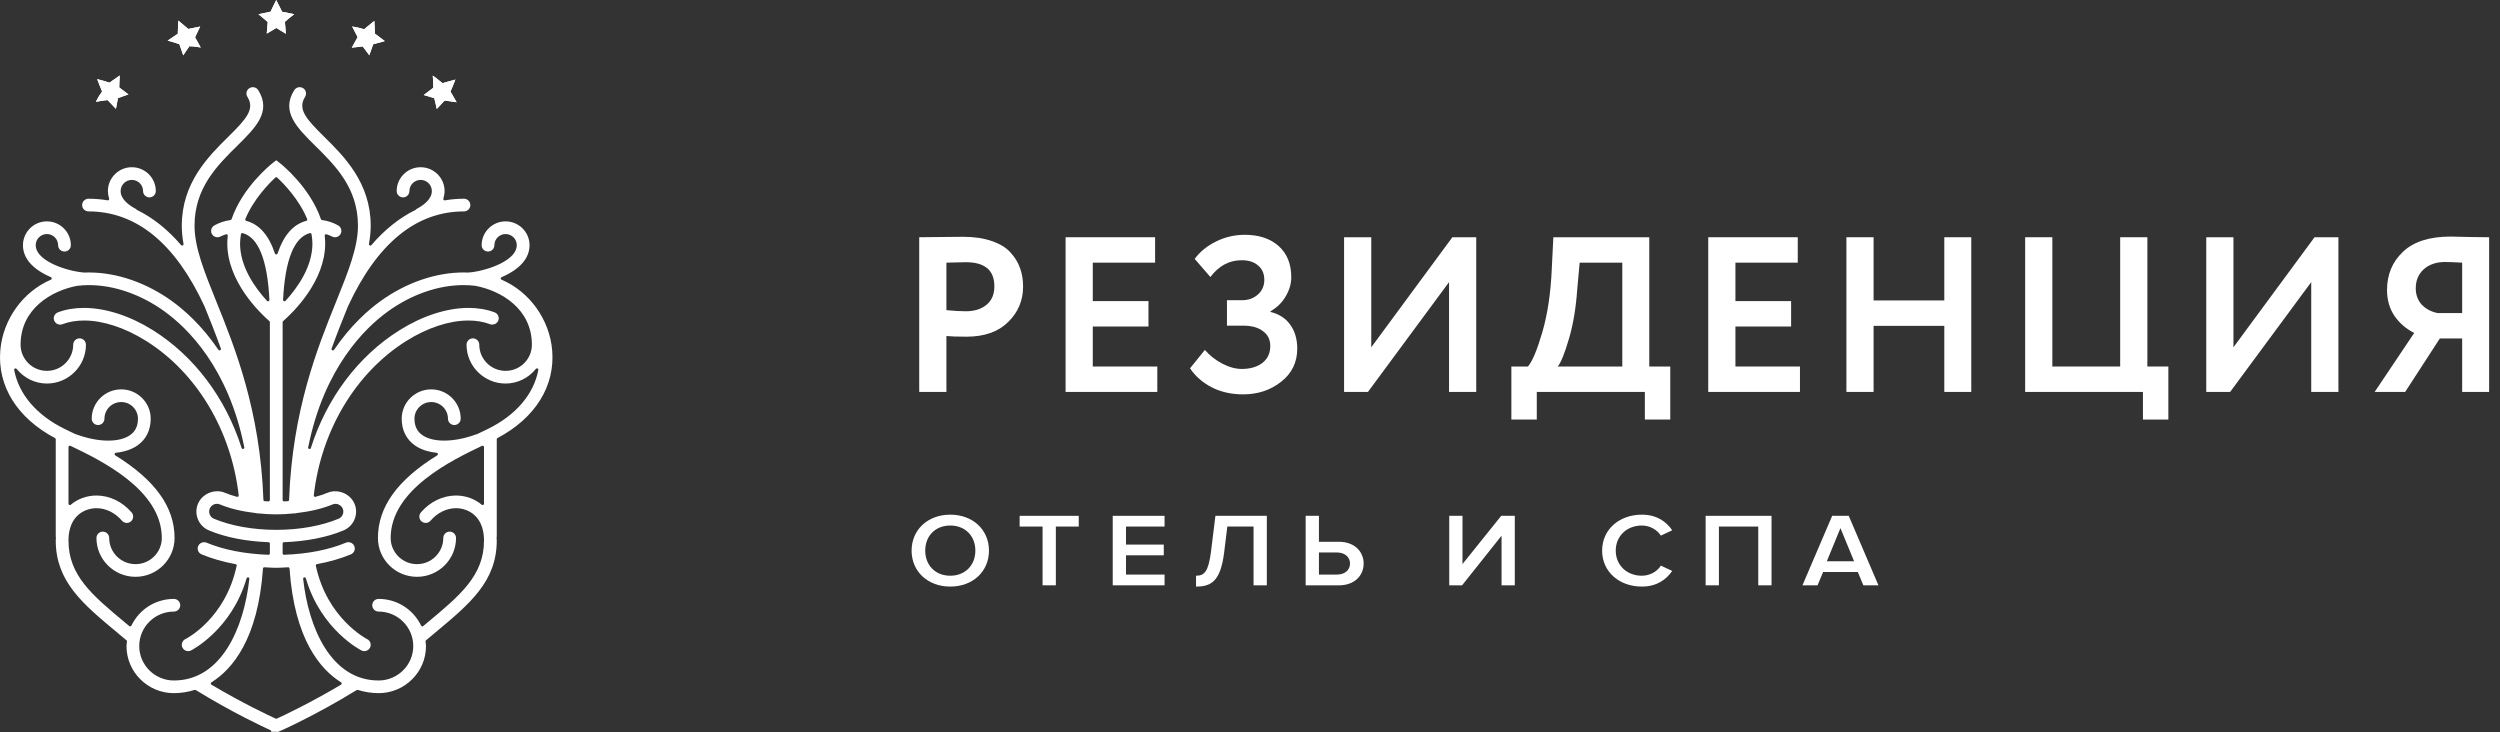 <?xml version="1.0" encoding="UTF-8"?> <svg xmlns="http://www.w3.org/2000/svg" width="181" height="53" viewBox="0 0 181 53" fill="none"><rect x="0" y="0" width="181" height="53" fill="#333333" stroke="none"/> <path d="M6.94 7.372L7.338 7.305C7.409 7.292 7.471 7.283 7.517 7.278L7.792 7.247L8.392 7.881L8.543 7.101L9.059 6.919C9.144 6.889 9.223 6.862 9.302 6.839L8.635 6.335L8.642 6.053C8.645 5.94 8.653 5.712 8.667 5.465L7.93 5.984L7.669 5.904C7.553 5.868 7.292 5.789 7.034 5.727C7.034 5.727 7.034 5.729 7.035 5.729C7.132 5.988 7.234 6.238 7.281 6.354L7.391 6.621L7.138 7.006L6.94 7.372Z" fill="white"></path> <path d="M6.94 7.372L7.338 7.305C7.409 7.292 7.471 7.283 7.517 7.278L7.792 7.247L8.392 7.881L8.543 7.101L9.059 6.919C9.144 6.889 9.223 6.862 9.302 6.839L8.635 6.335L8.642 6.053C8.645 5.94 8.653 5.712 8.667 5.465L7.93 5.984L7.669 5.904C7.553 5.868 7.292 5.789 7.034 5.727C7.034 5.727 7.034 5.729 7.035 5.729C7.132 5.988 7.234 6.238 7.281 6.354L7.391 6.621L7.138 7.006L6.94 7.372Z" fill="white"></path> <path d="M12.568 3.065L12.985 3.196L13.267 4.007L13.711 3.346L14.03 3.367C14.077 3.371 14.139 3.376 14.215 3.389L14.533 3.441L14.123 2.698L14.242 2.445C14.289 2.344 14.385 2.14 14.495 1.92L13.631 2.098L13.424 1.922C13.33 1.841 13.122 1.663 12.907 1.489C12.891 1.766 12.882 2.038 12.88 2.162L12.872 2.444L12.136 2.942C12.297 2.98 12.456 3.028 12.568 3.065Z" fill="white"></path> <path d="M12.568 3.065L12.985 3.196L13.267 4.007L13.711 3.346L14.03 3.367C14.077 3.371 14.139 3.376 14.215 3.389L14.533 3.441L14.123 2.698L14.242 2.445C14.289 2.344 14.385 2.14 14.495 1.92L13.631 2.098L13.424 1.922C13.33 1.841 13.122 1.663 12.907 1.489C12.891 1.766 12.882 2.038 12.88 2.162L12.872 2.444L12.136 2.942C12.297 2.98 12.456 3.028 12.568 3.065Z" fill="white"></path> <path d="M20.302 0.602C20.247 0.489 20.129 0.247 20.003 0.005C20.003 0.003 20.002 0.002 20.001 0C19.916 0.158 19.837 0.322 19.779 0.443L19.591 0.844L18.713 1.03C18.906 1.186 19.083 1.336 19.17 1.41L19.383 1.593L19.312 2.434L20.003 2.024L20.699 2.445L20.628 1.582L20.835 1.399C20.869 1.368 20.919 1.328 20.976 1.283L21.303 1.027L20.421 0.85L20.302 0.602Z" fill="white"></path> <path d="M20.302 0.602C20.247 0.489 20.129 0.247 20.003 0.005C20.003 0.003 20.002 0.002 20.001 0C19.916 0.158 19.837 0.322 19.779 0.443L19.591 0.844L18.713 1.03C18.906 1.186 19.083 1.336 19.17 1.41L19.383 1.593L19.312 2.434L20.003 2.024L20.699 2.445L20.628 1.582L20.835 1.399C20.869 1.368 20.919 1.328 20.976 1.283L21.303 1.027L20.421 0.85L20.302 0.602Z" fill="white"></path> <path d="M27.294 3.13C27.403 3.099 27.622 3.038 27.86 2.976L27.143 2.434L27.135 2.172C27.132 2.052 27.12 1.783 27.104 1.51C26.888 1.68 26.681 1.852 26.585 1.932L26.363 2.118L25.909 1.993C25.849 1.981 25.739 1.96 25.622 1.94L25.496 1.918C25.588 2.092 25.671 2.256 25.726 2.366L25.891 2.69L25.47 3.45L26.264 3.364L26.738 4.003L27.018 3.208L27.294 3.13Z" fill="white"></path> <path d="M27.294 3.13C27.403 3.099 27.622 3.038 27.86 2.976L27.143 2.434L27.135 2.172C27.132 2.052 27.12 1.783 27.104 1.51C26.888 1.68 26.681 1.852 26.585 1.932L26.363 2.118L25.909 1.993C25.849 1.981 25.739 1.96 25.622 1.94L25.496 1.918C25.588 2.092 25.671 2.256 25.726 2.366L25.891 2.69L25.47 3.45L26.264 3.364L26.738 4.003L27.018 3.208L27.294 3.13Z" fill="white"></path> <path d="M30.675 6.88L31.439 7.108L31.547 7.55C31.571 7.644 31.598 7.76 31.619 7.889L32.192 7.282L32.474 7.318C32.586 7.333 32.814 7.365 33.06 7.403L32.614 6.625L32.791 6.217C32.843 6.093 32.91 5.926 32.969 5.761C32.968 5.761 32.967 5.762 32.965 5.762C32.699 5.831 32.437 5.905 32.316 5.941L32.039 6.021L31.682 5.735C31.59 5.659 31.466 5.56 31.332 5.475L31.36 5.896C31.366 5.969 31.367 6.035 31.367 6.084V6.357L30.675 6.88Z" fill="white"></path> <path d="M30.675 6.88L31.439 7.108L31.547 7.55C31.571 7.644 31.598 7.76 31.619 7.889L32.192 7.282L32.474 7.318C32.586 7.333 32.814 7.365 33.06 7.403L32.614 6.625L32.791 6.217C32.843 6.093 32.91 5.926 32.969 5.761C32.968 5.761 32.967 5.762 32.965 5.762C32.699 5.831 32.437 5.905 32.316 5.941L32.039 6.021L31.682 5.735C31.59 5.659 31.466 5.56 31.332 5.475L31.36 5.896C31.366 5.969 31.367 6.035 31.367 6.084V6.357L30.675 6.88Z" fill="white"></path> <path d="M39.978 25.365C39.789 23.133 38.351 21.125 36.315 20.249C36.278 20.233 36.255 20.197 36.255 20.157C36.255 20.117 36.278 20.081 36.315 20.066C37.639 19.497 38.339 18.698 38.339 17.753C38.339 16.802 37.561 16.027 36.605 16.027C35.648 16.027 34.87 16.802 34.87 17.753C34.87 18.005 35.077 18.211 35.331 18.211C35.586 18.211 35.793 18.005 35.793 17.753C35.793 17.307 36.157 16.945 36.605 16.945C37.053 16.945 37.416 17.307 37.416 17.753C37.416 18.236 37.007 18.697 36.233 19.085C35.607 19.398 34.786 19.637 34.035 19.724L33.991 19.723L33.938 19.731L33.918 19.733L33.896 19.733C33.799 19.728 33.684 19.726 33.569 19.726C31.544 19.726 29.409 20.461 27.555 21.796C26.684 22.424 25.393 23.546 24.187 25.325C24.168 25.352 24.136 25.369 24.103 25.369C24.088 25.369 24.072 25.365 24.057 25.358C24.012 25.335 23.991 25.282 24.008 25.235C24.413 24.11 24.838 23.057 25.18 22.211L25.187 22.192C27.296 17.626 30.125 15.306 33.592 15.306C33.846 15.306 34.053 15.1 34.053 14.847C34.053 14.594 33.846 14.388 33.592 14.388C33.128 14.388 32.663 14.428 32.212 14.506H32.205C32.163 14.506 32.137 14.494 32.119 14.473C32.097 14.448 32.089 14.409 32.099 14.377C32.157 14.193 32.188 14.004 32.188 13.832C32.188 12.881 31.41 12.107 30.454 12.107C29.497 12.107 28.72 12.881 28.72 13.832C28.72 14.085 28.926 14.291 29.181 14.291C29.436 14.291 29.642 14.085 29.642 13.832C29.642 13.387 30.006 13.025 30.454 13.025C30.901 13.025 31.265 13.387 31.265 13.832C31.265 14.408 30.691 14.841 30.209 15.102L30.164 15.127L30.126 15.161L30.094 15.192C30.092 15.193 30.084 15.198 30.075 15.203C28.928 15.763 27.856 16.618 26.888 17.746C26.869 17.768 26.84 17.781 26.811 17.781C26.795 17.781 26.782 17.778 26.768 17.771C26.728 17.752 26.704 17.706 26.712 17.663C26.797 17.195 26.839 16.763 26.839 16.344C26.839 13.227 24.9 11.312 23.484 9.914C22.179 8.624 21.524 7.909 22.087 7.012C22.221 6.798 22.156 6.514 21.941 6.38C21.866 6.334 21.782 6.31 21.696 6.31C21.535 6.31 21.39 6.391 21.305 6.525C20.325 8.086 21.488 9.235 22.834 10.565C24.279 11.992 25.916 13.61 25.916 16.344C25.916 17.918 25.214 19.66 24.325 21.866C22.992 25.17 21.168 29.695 20.929 36.192C20.927 36.244 20.887 36.285 20.835 36.288C20.779 36.292 20.723 36.294 20.668 36.296L20.569 36.299H20.568C20.535 36.299 20.511 36.29 20.492 36.272C20.473 36.253 20.462 36.226 20.462 36.2V23.326C20.462 23.297 20.474 23.27 20.495 23.251C21.21 22.627 23.543 20.379 23.543 17.627C23.543 17.45 23.532 17.268 23.51 17.069C23.506 17.034 23.519 17.002 23.547 16.98C23.564 16.966 23.587 16.958 23.609 16.958C23.621 16.958 23.632 16.96 23.642 16.964L23.693 16.981C23.806 17.02 23.92 17.059 24.028 17.12C24.099 17.159 24.177 17.179 24.255 17.179C24.421 17.179 24.575 17.089 24.656 16.945C24.717 16.838 24.732 16.714 24.699 16.596C24.666 16.478 24.588 16.38 24.481 16.32C24.124 16.119 23.731 15.988 23.314 15.931C23.275 15.925 23.246 15.901 23.233 15.864C22.436 13.541 20.375 11.896 20.287 11.827L20.25 11.798L20.001 11.6L19.713 11.827C19.626 11.895 17.565 13.538 16.767 15.864C16.754 15.9 16.724 15.925 16.686 15.931C16.269 15.989 15.876 16.12 15.519 16.32C15.297 16.445 15.219 16.726 15.344 16.946C15.425 17.089 15.579 17.178 15.745 17.178C15.825 17.178 15.905 17.157 15.976 17.118C16.079 17.06 16.191 17.021 16.3 16.984L16.355 16.965C16.368 16.96 16.379 16.958 16.39 16.958C16.412 16.958 16.435 16.966 16.453 16.98C16.481 17.002 16.494 17.034 16.49 17.07C16.468 17.268 16.457 17.451 16.457 17.627C16.457 20.379 18.79 22.627 19.505 23.251C19.526 23.27 19.539 23.297 19.539 23.326V36.2C19.539 36.226 19.527 36.253 19.508 36.272C19.489 36.29 19.465 36.3 19.438 36.3L19.334 36.296C19.276 36.294 19.22 36.292 19.166 36.288C19.113 36.285 19.073 36.244 19.072 36.192C18.833 29.695 17.009 25.171 15.677 21.869C14.787 19.661 14.084 17.917 14.084 16.344C14.084 13.61 15.72 11.992 17.165 10.565C18.512 9.235 19.675 8.086 18.695 6.525C18.611 6.391 18.465 6.31 18.304 6.31C18.219 6.31 18.134 6.334 18.061 6.379C17.843 6.515 17.778 6.798 17.913 7.012C18.476 7.909 17.821 8.624 16.516 9.914C15.1 11.312 13.161 13.227 13.161 16.344C13.161 16.763 13.202 17.194 13.287 17.663C13.296 17.706 13.272 17.752 13.232 17.771C13.218 17.777 13.204 17.78 13.188 17.78C13.159 17.78 13.131 17.768 13.112 17.745C12.143 16.617 11.07 15.761 9.923 15.202C9.915 15.198 9.907 15.193 9.901 15.187L9.871 15.159L9.833 15.124L9.788 15.1C9.307 14.841 8.734 14.411 8.734 13.832C8.734 13.387 9.099 13.025 9.546 13.025C9.994 13.025 10.358 13.387 10.358 13.832C10.358 14.085 10.564 14.291 10.819 14.291C11.073 14.291 11.28 14.085 11.28 13.832C11.28 12.881 10.502 12.107 9.546 12.107C8.59 12.107 7.812 12.881 7.812 13.832C7.812 14.004 7.843 14.192 7.901 14.377C7.911 14.409 7.903 14.448 7.881 14.473C7.861 14.494 7.834 14.507 7.805 14.507C7.337 14.428 6.872 14.388 6.408 14.388C6.154 14.388 5.946 14.594 5.946 14.847C5.946 15.1 6.154 15.306 6.408 15.306C9.873 15.306 12.699 17.619 14.807 22.181L14.818 22.205L14.822 22.214C15.163 23.059 15.587 24.112 15.991 25.235C16.008 25.281 15.986 25.335 15.942 25.358C15.928 25.365 15.912 25.369 15.897 25.369C15.863 25.369 15.832 25.352 15.813 25.325C14.606 23.545 13.315 22.424 12.445 21.796C10.592 20.462 8.457 19.727 6.432 19.727C6.317 19.727 6.203 19.729 6.09 19.733L6.049 19.726L5.98 19.724C5.215 19.637 4.393 19.398 3.767 19.085C2.993 18.697 2.584 18.236 2.584 17.753C2.584 17.307 2.948 16.945 3.396 16.945C3.843 16.945 4.207 17.307 4.207 17.753C4.207 18.005 4.414 18.211 4.668 18.211C4.923 18.211 5.13 18.005 5.13 17.753C5.13 16.802 4.352 16.027 3.396 16.027C2.439 16.027 1.662 16.802 1.662 17.753C1.662 18.697 2.361 19.497 3.685 20.066C3.722 20.081 3.746 20.117 3.746 20.157C3.746 20.197 3.722 20.233 3.685 20.249C1.649 21.125 0.211 23.133 0.022 25.365C-0.197 27.952 1.246 30.267 3.982 31.716C4.016 31.734 4.036 31.767 4.036 31.805V38.849L4.045 38.891L4.049 38.927C4.048 38.956 4.045 38.985 4.043 39.014C4.038 39.067 4.036 39.1 4.036 39.136C4.036 42.094 5.991 43.721 8.466 45.779C8.69 45.967 8.923 46.162 9.157 46.358C9.182 46.38 9.195 46.412 9.192 46.444C9.188 46.485 9.182 46.525 9.177 46.564C9.167 46.637 9.158 46.703 9.158 46.773C9.158 48.654 10.697 50.184 12.588 50.184C13.086 50.184 13.592 50.106 14.094 49.95C14.103 49.947 14.113 49.946 14.123 49.946C14.142 49.946 14.16 49.951 14.176 49.961C16.789 51.566 19.005 52.603 19.606 52.876L19.643 52.982L19.935 52.984C19.951 52.984 19.973 52.983 19.995 52.98L20.104 52.994L20.221 52.952C20.245 52.942 22.767 51.838 25.824 49.961C25.839 49.951 25.857 49.946 25.876 49.946C25.886 49.946 25.897 49.947 25.907 49.951C26.407 50.106 26.914 50.184 27.412 50.184C29.304 50.184 30.842 48.654 30.842 46.773C30.842 46.703 30.833 46.638 30.825 46.575C30.818 46.524 30.812 46.484 30.808 46.444C30.805 46.412 30.818 46.379 30.844 46.358C31.078 46.162 31.311 45.966 31.536 45.778C34.01 43.719 35.965 42.093 35.965 39.136C35.965 39.099 35.962 39.064 35.959 39.029C35.956 38.986 35.953 38.957 35.951 38.927L35.961 38.885L35.965 38.806V31.805C35.965 31.767 35.984 31.734 36.018 31.716C38.754 30.267 40.197 27.952 39.978 25.365ZM34.766 31.323L34.638 31.384L34.521 31.44L34.484 31.446L34.416 31.468C33.631 31.751 32.85 31.9 32.157 31.9C31.498 31.9 30.953 31.763 30.58 31.504C30.195 31.237 30.007 30.848 30.007 30.313C30.007 29.648 30.551 29.108 31.22 29.108C31.889 29.108 32.433 29.648 32.433 30.313C32.433 30.567 32.64 30.772 32.894 30.772C33.148 30.772 33.355 30.567 33.355 30.313C33.355 29.142 32.398 28.19 31.22 28.19C30.043 28.19 29.084 29.142 29.084 30.313C29.084 31.146 29.419 31.818 30.053 32.257C30.456 32.537 30.983 32.713 31.616 32.781C31.659 32.785 31.694 32.816 31.704 32.858C31.713 32.899 31.695 32.943 31.659 32.965C28.767 34.752 27.362 36.71 27.362 38.95C27.362 40.501 28.63 41.761 30.19 41.761C31.749 41.761 33.017 40.501 33.017 38.95C33.017 38.697 32.809 38.491 32.555 38.491C32.301 38.491 32.094 38.697 32.094 38.95C32.094 39.994 31.24 40.844 30.19 40.844C29.139 40.844 28.284 39.994 28.284 38.95C28.284 35.441 32.751 33.305 34.898 32.278C34.911 32.272 34.927 32.268 34.941 32.268C34.961 32.268 34.979 32.273 34.995 32.283C35.025 32.303 35.042 32.333 35.042 32.368V36.466C35.042 36.504 35.019 36.54 34.984 36.556C34.97 36.563 34.956 36.566 34.942 36.566C34.918 36.566 34.895 36.557 34.877 36.542C34.625 36.332 34.343 36.168 34.037 36.056C33.708 35.936 33.364 35.876 33.013 35.876C32.063 35.876 31.137 36.323 30.469 37.104C30.39 37.197 30.351 37.316 30.361 37.438C30.371 37.56 30.428 37.671 30.522 37.75C30.605 37.821 30.711 37.86 30.82 37.86C30.956 37.86 31.084 37.801 31.171 37.699C31.663 37.123 32.336 36.793 33.015 36.793C33.258 36.793 33.494 36.835 33.72 36.918C34.573 37.23 35.042 38.017 35.042 39.136C35.042 41.664 33.324 43.094 30.945 45.074L30.779 45.213L30.643 45.327C30.626 45.342 30.603 45.35 30.579 45.35C30.572 45.35 30.565 45.349 30.557 45.347C30.527 45.341 30.503 45.322 30.489 45.294C29.907 44.102 28.728 43.361 27.412 43.361C27.157 43.361 26.951 43.567 26.951 43.82C26.951 44.073 27.157 44.278 27.412 44.278C28.795 44.278 29.92 45.397 29.92 46.773C29.92 48.148 28.795 49.267 27.412 49.267C23.975 49.267 22.336 45.466 21.948 41.909C21.942 41.856 21.975 41.811 22.029 41.8H22.034C22.094 41.8 22.133 41.831 22.145 41.87C23.238 45.616 26.143 47.08 26.172 47.095C26.238 47.127 26.307 47.143 26.377 47.143C26.554 47.143 26.712 47.045 26.791 46.888C26.845 46.779 26.854 46.654 26.815 46.538C26.776 46.422 26.693 46.328 26.583 46.274C26.554 46.259 23.688 44.794 22.866 40.962C22.86 40.937 22.866 40.908 22.88 40.886C22.895 40.865 22.919 40.848 22.945 40.844C23.856 40.675 24.684 40.437 25.406 40.135C25.64 40.036 25.75 39.767 25.652 39.533C25.579 39.362 25.412 39.253 25.225 39.253C25.164 39.253 25.105 39.265 25.048 39.289C23.821 39.804 22.271 40.107 20.566 40.167C20.521 40.167 20.501 40.148 20.492 40.139C20.473 40.12 20.462 40.093 20.462 40.067V39.355C20.462 39.3 20.503 39.257 20.558 39.255C22.192 39.195 23.683 38.9 24.872 38.402C25.238 38.247 25.521 37.961 25.671 37.596C25.82 37.231 25.818 36.828 25.664 36.464C25.435 35.928 24.875 35.567 24.269 35.567C24.076 35.567 23.89 35.604 23.715 35.677C23.461 35.783 23.177 35.879 22.845 35.969C22.835 35.971 22.827 35.972 22.818 35.972C22.794 35.972 22.771 35.964 22.753 35.948C22.727 35.927 22.715 35.894 22.718 35.861C23.255 31.156 25.762 26.977 29.422 24.681C30.94 23.729 32.533 23.205 33.908 23.205C34.483 23.205 35.012 23.295 35.482 23.473L35.529 23.491L35.58 23.497L35.603 23.5L35.642 23.5C35.838 23.5 36.008 23.386 36.077 23.207C36.121 23.093 36.117 22.969 36.067 22.857C36.016 22.745 35.925 22.659 35.81 22.615C35.244 22.401 34.609 22.292 33.923 22.292C32.361 22.292 30.588 22.865 28.93 23.905C25.939 25.78 23.657 28.812 22.505 32.44C22.492 32.483 22.454 32.51 22.41 32.51C22.401 32.51 22.393 32.509 22.385 32.507C22.333 32.494 22.3 32.443 22.311 32.391C23.465 26.614 26.431 23.739 28.096 22.54C29.794 21.316 31.734 20.641 33.559 20.641C33.84 20.641 34.12 20.658 34.39 20.69L34.409 20.693C36.294 21.042 38.509 22.37 38.509 24.956C38.509 26 37.655 26.85 36.605 26.85C35.554 26.85 34.7 26 34.7 24.956C34.7 24.703 34.493 24.497 34.239 24.497C33.984 24.497 33.777 24.703 33.777 24.956C33.777 26.506 35.046 27.768 36.605 27.768C37.453 27.768 38.253 27.382 38.798 26.708C38.818 26.684 38.845 26.67 38.876 26.67C38.891 26.67 38.905 26.673 38.918 26.68C38.96 26.699 38.984 26.744 38.975 26.789C38.639 28.557 37.334 30.076 35.3 31.066L34.766 31.323ZM12.588 44.278C12.842 44.278 13.049 44.073 13.049 43.82C13.049 43.567 12.842 43.361 12.588 43.361C11.273 43.361 10.094 44.101 9.512 45.294C9.498 45.322 9.474 45.341 9.442 45.347C9.436 45.349 9.428 45.349 9.421 45.349C9.398 45.349 9.375 45.341 9.357 45.326L9.202 45.196L9.058 45.076C6.678 43.095 4.958 41.665 4.958 39.136C4.958 38.017 5.428 37.229 6.281 36.918C6.506 36.835 6.743 36.793 6.985 36.793C7.665 36.793 8.336 37.123 8.828 37.698C8.916 37.801 9.044 37.86 9.18 37.86C9.289 37.86 9.394 37.821 9.477 37.751C9.571 37.672 9.628 37.561 9.638 37.439C9.649 37.316 9.61 37.197 9.53 37.104C8.863 36.324 7.936 35.876 6.987 35.876C6.636 35.876 6.292 35.936 5.963 36.056C5.657 36.168 5.375 36.332 5.124 36.542C5.105 36.557 5.082 36.566 5.059 36.566C5.044 36.566 5.03 36.562 5.017 36.556C4.982 36.54 4.958 36.504 4.958 36.466V32.368C4.958 32.333 4.975 32.302 5.006 32.283C5.021 32.273 5.04 32.268 5.059 32.268C5.074 32.268 5.089 32.272 5.103 32.278C7.249 33.306 11.715 35.444 11.715 38.95C11.715 39.994 10.861 40.844 9.811 40.844C8.76 40.844 7.906 39.994 7.906 38.95C7.906 38.697 7.699 38.491 7.444 38.491C7.19 38.491 6.983 38.697 6.983 38.95C6.983 40.501 8.252 41.761 9.811 41.761C11.37 41.761 12.638 40.501 12.638 38.95C12.638 36.71 11.232 34.752 8.341 32.965C8.305 32.943 8.287 32.899 8.296 32.857C8.306 32.816 8.341 32.785 8.383 32.781C9.014 32.713 9.539 32.537 9.942 32.257C10.575 31.818 10.91 31.146 10.91 30.313C10.91 29.142 9.952 28.19 8.775 28.19C7.598 28.19 6.64 29.142 6.64 30.313C6.64 30.567 6.846 30.772 7.1 30.772C7.355 30.772 7.562 30.567 7.562 30.313C7.562 29.648 8.106 29.108 8.775 29.108C9.444 29.108 9.988 29.648 9.988 30.313C9.988 30.848 9.8 31.237 9.414 31.504C9.041 31.763 8.495 31.901 7.838 31.901C7.143 31.901 6.36 31.75 5.571 31.466L5.417 31.41L5.236 31.324L4.701 31.066C2.668 30.077 1.362 28.557 1.026 26.79C1.017 26.744 1.04 26.7 1.082 26.68C1.096 26.674 1.109 26.671 1.124 26.671C1.155 26.671 1.183 26.684 1.203 26.708C1.748 27.382 2.547 27.768 3.396 27.768C4.954 27.768 6.222 26.506 6.222 24.956C6.222 24.703 6.016 24.497 5.761 24.497C5.507 24.497 5.3 24.703 5.3 24.956C5.3 26 4.446 26.85 3.396 26.85C2.345 26.85 1.49 26 1.49 24.956C1.49 22.372 3.704 21.044 5.6 20.691C5.878 20.658 6.16 20.642 6.442 20.642C8.265 20.642 10.204 21.316 11.903 22.54C13.568 23.739 16.534 26.613 17.688 32.388C17.699 32.44 17.666 32.491 17.615 32.504C17.606 32.506 17.598 32.507 17.589 32.507C17.545 32.507 17.507 32.48 17.494 32.437C16.341 28.81 14.059 25.78 11.069 23.905C9.412 22.865 7.638 22.293 6.076 22.292C5.39 22.292 4.755 22.401 4.19 22.615C4.075 22.659 3.983 22.745 3.933 22.857C3.882 22.968 3.879 23.093 3.922 23.208C3.99 23.384 4.163 23.503 4.354 23.503C4.411 23.503 4.467 23.493 4.521 23.471C4.986 23.296 5.515 23.205 6.089 23.205C7.466 23.205 9.06 23.73 10.577 24.681C14.238 26.976 16.744 31.156 17.282 35.861C17.286 35.894 17.273 35.927 17.248 35.949C17.229 35.964 17.206 35.973 17.182 35.973C17.173 35.973 17.165 35.971 17.157 35.97C16.823 35.879 16.538 35.783 16.284 35.677C16.11 35.603 15.923 35.566 15.729 35.566C15.124 35.566 14.564 35.927 14.336 36.464C14.182 36.828 14.18 37.231 14.329 37.596C14.479 37.962 14.762 38.248 15.129 38.402C16.317 38.9 17.808 39.195 19.442 39.255C19.497 39.257 19.539 39.3 19.539 39.355V40.067C19.539 40.093 19.528 40.12 19.508 40.139C19.489 40.157 19.465 40.167 19.438 40.167C17.735 40.107 16.179 39.803 14.952 39.289C14.894 39.265 14.835 39.254 14.775 39.254C14.588 39.254 14.42 39.364 14.347 39.534C14.249 39.767 14.36 40.036 14.594 40.135C15.315 40.437 16.142 40.675 17.055 40.844C17.08 40.848 17.105 40.865 17.12 40.886C17.134 40.908 17.14 40.937 17.135 40.962C16.319 44.779 13.536 46.214 13.418 46.273C13.308 46.327 13.225 46.421 13.185 46.537C13.146 46.655 13.155 46.779 13.209 46.888C13.287 47.045 13.446 47.143 13.623 47.143C13.692 47.143 13.76 47.127 13.825 47.096C13.859 47.079 16.765 45.605 17.855 41.868C17.868 41.827 17.909 41.796 17.952 41.796L17.972 41.798C18.025 41.809 18.058 41.853 18.052 41.907C17.665 45.465 16.026 49.267 12.588 49.267C11.205 49.267 10.081 48.148 10.081 46.773C10.081 45.397 11.205 44.278 12.588 44.278ZM21.387 37.168L21.451 37.153L21.453 37.152L21.472 37.148C22.472 37.033 23.369 36.818 24.074 36.522C24.143 36.493 24.215 36.478 24.29 36.478C24.513 36.478 24.728 36.62 24.813 36.822C24.872 36.959 24.873 37.111 24.816 37.25C24.76 37.39 24.652 37.498 24.513 37.556C23.275 38.076 21.673 38.361 20.001 38.361C18.327 38.361 16.724 38.075 15.487 37.556C15.348 37.498 15.241 37.39 15.184 37.25C15.128 37.112 15.129 36.959 15.187 36.821C15.275 36.612 15.479 36.477 15.706 36.477C15.781 36.477 15.855 36.492 15.926 36.522C16.63 36.817 17.526 37.033 18.519 37.147L18.549 37.153L18.604 37.167L18.661 37.166C19.157 37.216 19.592 37.24 20.001 37.24C20.407 37.24 20.843 37.216 21.33 37.166L21.387 37.168ZM15.259 49.487C15.259 49.453 15.278 49.419 15.306 49.401C16.815 48.462 18.687 46.272 19.038 41.164C19.041 41.112 19.086 41.071 19.138 41.071L19.154 41.072L19.374 41.084C19.587 41.096 19.79 41.108 20.001 41.108C20.211 41.108 20.413 41.096 20.627 41.084L20.858 41.071L20.873 41.071C20.914 41.071 20.958 41.112 20.962 41.164C21.313 46.272 23.185 48.462 24.694 49.401C24.722 49.419 24.741 49.453 24.74 49.487C24.74 49.52 24.72 49.554 24.691 49.571C22.448 50.902 20.565 51.788 20.042 52.028C20.028 52.034 20.015 52.037 20 52.037C19.985 52.037 19.971 52.034 19.958 52.028C19.435 51.789 17.553 50.904 15.308 49.571C15.279 49.554 15.26 49.52 15.259 49.487ZM20.494 21.711C20.639 18.817 21.29 17.19 22.428 16.876C22.437 16.874 22.446 16.873 22.455 16.873C22.475 16.873 22.493 16.878 22.51 16.889C22.534 16.904 22.55 16.929 22.555 16.957C22.588 17.165 22.62 17.391 22.62 17.627C22.62 19.299 21.56 20.81 20.669 21.784C20.651 21.804 20.622 21.816 20.595 21.816C20.581 21.816 20.569 21.814 20.556 21.809C20.517 21.792 20.492 21.753 20.494 21.711ZM22.235 15.939C22.222 15.965 22.199 15.984 22.171 15.991C21.23 16.24 20.532 17.035 20.096 18.354C20.082 18.395 20.044 18.423 20.001 18.423C19.956 18.423 19.919 18.395 19.904 18.354C19.468 17.036 18.771 16.241 17.831 15.992C17.802 15.985 17.779 15.965 17.766 15.94C17.754 15.914 17.753 15.884 17.763 15.858C18.352 14.424 19.476 13.282 19.932 12.857C19.951 12.839 19.975 12.83 20.001 12.83C20.027 12.83 20.051 12.839 20.069 12.857C20.526 13.281 21.651 14.424 22.238 15.857C22.249 15.884 22.248 15.914 22.235 15.939ZM17.445 16.957C17.45 16.929 17.466 16.904 17.49 16.889C17.507 16.878 17.525 16.873 17.545 16.873C17.553 16.873 17.563 16.874 17.572 16.877C18.71 17.19 19.361 18.817 19.506 21.712C19.508 21.753 19.483 21.793 19.444 21.809C19.431 21.814 19.419 21.816 19.406 21.816C19.378 21.816 19.35 21.804 19.331 21.784C18.441 20.811 17.38 19.3 17.38 17.627C17.38 17.39 17.413 17.155 17.445 16.957Z" fill="white"></path> <path d="M66 39.865C66 38.364 67.158 37.262 68.8 37.262C70.443 37.262 71.602 38.364 71.602 39.865C71.602 41.366 70.443 42.468 68.8 42.468C67.158 42.468 66 41.366 66 39.865ZM70.616 39.865C70.616 38.824 69.901 38.048 68.8 38.048C67.692 38.048 66.986 38.824 66.986 39.865C66.986 40.899 67.692 41.682 68.8 41.682C69.901 41.682 70.616 40.899 70.616 39.865Z" fill="white"></path> <path d="M75.482 42.377V38.122H73.822V37.346H78.101V38.122H76.443V42.377H75.482Z" fill="white"></path> <path d="M80.561 42.377V37.346H84.314V38.122H81.522V39.428H84.257V40.204H81.522V41.599H84.314V42.377H80.561Z" fill="white"></path> <path d="M86.593 41.682C87.184 41.682 87.487 41.418 87.677 39.933L87.997 37.345H91.718V42.378H90.757V38.122H88.859L88.629 39.993C88.367 42.127 87.652 42.467 86.593 42.467V41.682Z" fill="white"></path> <path d="M95.491 37.345V39.224H96.937C98.079 39.224 98.728 39.948 98.728 40.8C98.728 41.653 98.086 42.378 96.937 42.378H94.53V37.345H95.491ZM95.491 40V41.599H96.806C97.347 41.599 97.742 41.283 97.742 40.8C97.742 40.318 97.347 40 96.806 40H95.491Z" fill="white"></path> <path d="M104.925 42.377V37.346H105.885V40.837L108.687 37.346H109.671V42.377H108.712V38.786L105.854 42.377H104.925Z" fill="white"></path> <path d="M115.994 39.865C115.994 38.319 117.25 37.262 118.869 37.262C119.976 37.262 120.658 37.791 121.069 38.394L120.247 38.778C119.986 38.364 119.46 38.048 118.869 38.048C117.784 38.048 116.98 38.809 116.98 39.865C116.98 40.921 117.784 41.682 118.869 41.682C119.46 41.682 119.986 41.374 120.247 40.951L121.069 41.335C120.65 41.939 119.976 42.468 118.869 42.468C117.25 42.468 115.994 41.411 115.994 39.865Z" fill="white"></path> <path d="M127.298 42.377V38.122H124.449V42.377H123.488V37.346H128.259V42.377H127.298Z" fill="white"></path> <path d="M134.907 42.377L134.505 41.412H131.993L131.59 42.377H130.497L132.65 37.345H133.848L136 42.377H134.907ZM133.248 38.236L132.263 40.634H134.235L133.248 38.236Z" fill="white"></path> <path d="M68.52 24.328V28.376H66.552V17.176C67.021 17.176 67.528 17.171 68.072 17.16C68.627 17.149 69.181 17.144 69.736 17.144C70.525 17.144 71.208 17.245 71.784 17.448C72.371 17.64 72.824 17.912 73.144 18.264C73.464 18.605 73.699 18.984 73.848 19.4C73.997 19.805 74.072 20.253 74.072 20.744C74.072 21.757 73.709 22.616 72.984 23.32C72.269 24.024 71.267 24.376 69.976 24.376C69.325 24.376 68.84 24.36 68.52 24.328ZM69.928 18.984L68.52 19.016V22.456C69.085 22.509 69.549 22.536 69.912 22.536C70.541 22.536 71.043 22.381 71.416 22.072C71.8 21.763 71.992 21.315 71.992 20.728C71.992 19.565 71.304 18.984 69.928 18.984Z" fill="white"></path> <path d="M83.789 28.376H77.149V17.176H83.629V19.016H79.117V21.8H83.149V23.64H79.117V26.536H83.789V28.376Z" fill="white"></path> <path d="M90 28.552C89.136 28.552 88.368 28.376 87.696 28.024C87.035 27.672 86.523 27.219 86.16 26.664L87.232 25.336C87.584 25.741 88.005 26.072 88.496 26.328C88.987 26.584 89.456 26.712 89.904 26.712C90.512 26.712 91.008 26.568 91.392 26.28C91.776 25.981 91.968 25.571 91.968 25.048C91.968 24.589 91.792 24.232 91.44 23.976C91.099 23.709 90.613 23.576 89.984 23.576H88.832V21.736H89.92C90.368 21.736 90.747 21.603 91.056 21.336C91.376 21.059 91.536 20.701 91.536 20.264C91.536 19.816 91.387 19.469 91.088 19.224C90.8 18.968 90.405 18.84 89.904 18.84C88.997 18.84 88.24 19.245 87.632 20.056L86.496 18.744C86.88 18.221 87.397 17.8 88.048 17.48C88.699 17.16 89.392 17 90.128 17C91.152 17 91.968 17.272 92.576 17.816C93.184 18.36 93.488 19.112 93.488 20.072C93.488 20.541 93.355 21 93.088 21.448C92.832 21.896 92.464 22.259 91.984 22.536V22.584C92.624 22.744 93.104 23.059 93.424 23.528C93.755 23.987 93.92 24.557 93.92 25.24C93.92 26.232 93.531 27.032 92.752 27.64C91.984 28.248 91.067 28.552 90 28.552Z" fill="white"></path> <path d="M104.911 20.424L99.039 28.376H97.311V17.176H99.279V25.144L105.151 17.176H106.879V28.376H104.911V20.424Z" fill="white"></path> <path d="M111.263 30.376H109.423V26.536H110.623C110.943 26.163 111.29 25.336 111.663 24.056C112.047 22.744 112.277 21.197 112.351 19.416L112.463 17.176H119.407V26.536H120.927V30.376H119.087V28.376H111.263V30.376ZM114.367 19.016L114.191 20.968C114.095 22.312 113.898 23.491 113.599 24.504C113.29 25.56 113.018 26.237 112.783 26.536H117.455V19.016H114.367Z" fill="white"></path> <path d="M130.317 28.376H123.677V17.176H130.157V19.016H125.645V21.8H129.677V23.64H125.645V26.536H130.317V28.376Z" fill="white"></path> <path d="M142.72 28.376H140.768V23.592H135.648V28.376H133.68V17.176H135.648V21.752H140.768V17.176H142.72V28.376Z" fill="white"></path> <path d="M155.149 28.376H146.621V17.176H148.589V26.536H153.501V17.176H155.469V26.536H156.989V30.376H155.149V28.376Z" fill="white"></path> <path d="M167.333 20.424L161.461 28.376H159.733V17.176H161.701V25.144L167.573 17.176H169.301V28.376H167.333V20.424Z" fill="white"></path> <path d="M180.213 28.376H178.261V24.504H176.645L174.133 28.376H171.925L174.789 24.104C174.192 23.805 173.712 23.389 173.349 22.856C172.997 22.323 172.821 21.704 172.821 21C172.821 19.88 173.205 18.957 173.973 18.232C174.741 17.496 175.893 17.128 177.429 17.128C177.45 17.128 177.92 17.139 178.837 17.16C179.306 17.171 179.765 17.176 180.213 17.176V28.376ZM176.469 22.664H178.261V19.016C177.717 18.984 177.306 18.968 177.029 18.968C176.389 18.968 175.872 19.144 175.477 19.496C175.093 19.848 174.901 20.307 174.901 20.872C174.901 21.341 175.045 21.736 175.333 22.056C175.632 22.365 176.01 22.568 176.469 22.664Z" fill="white"></path> </svg> 